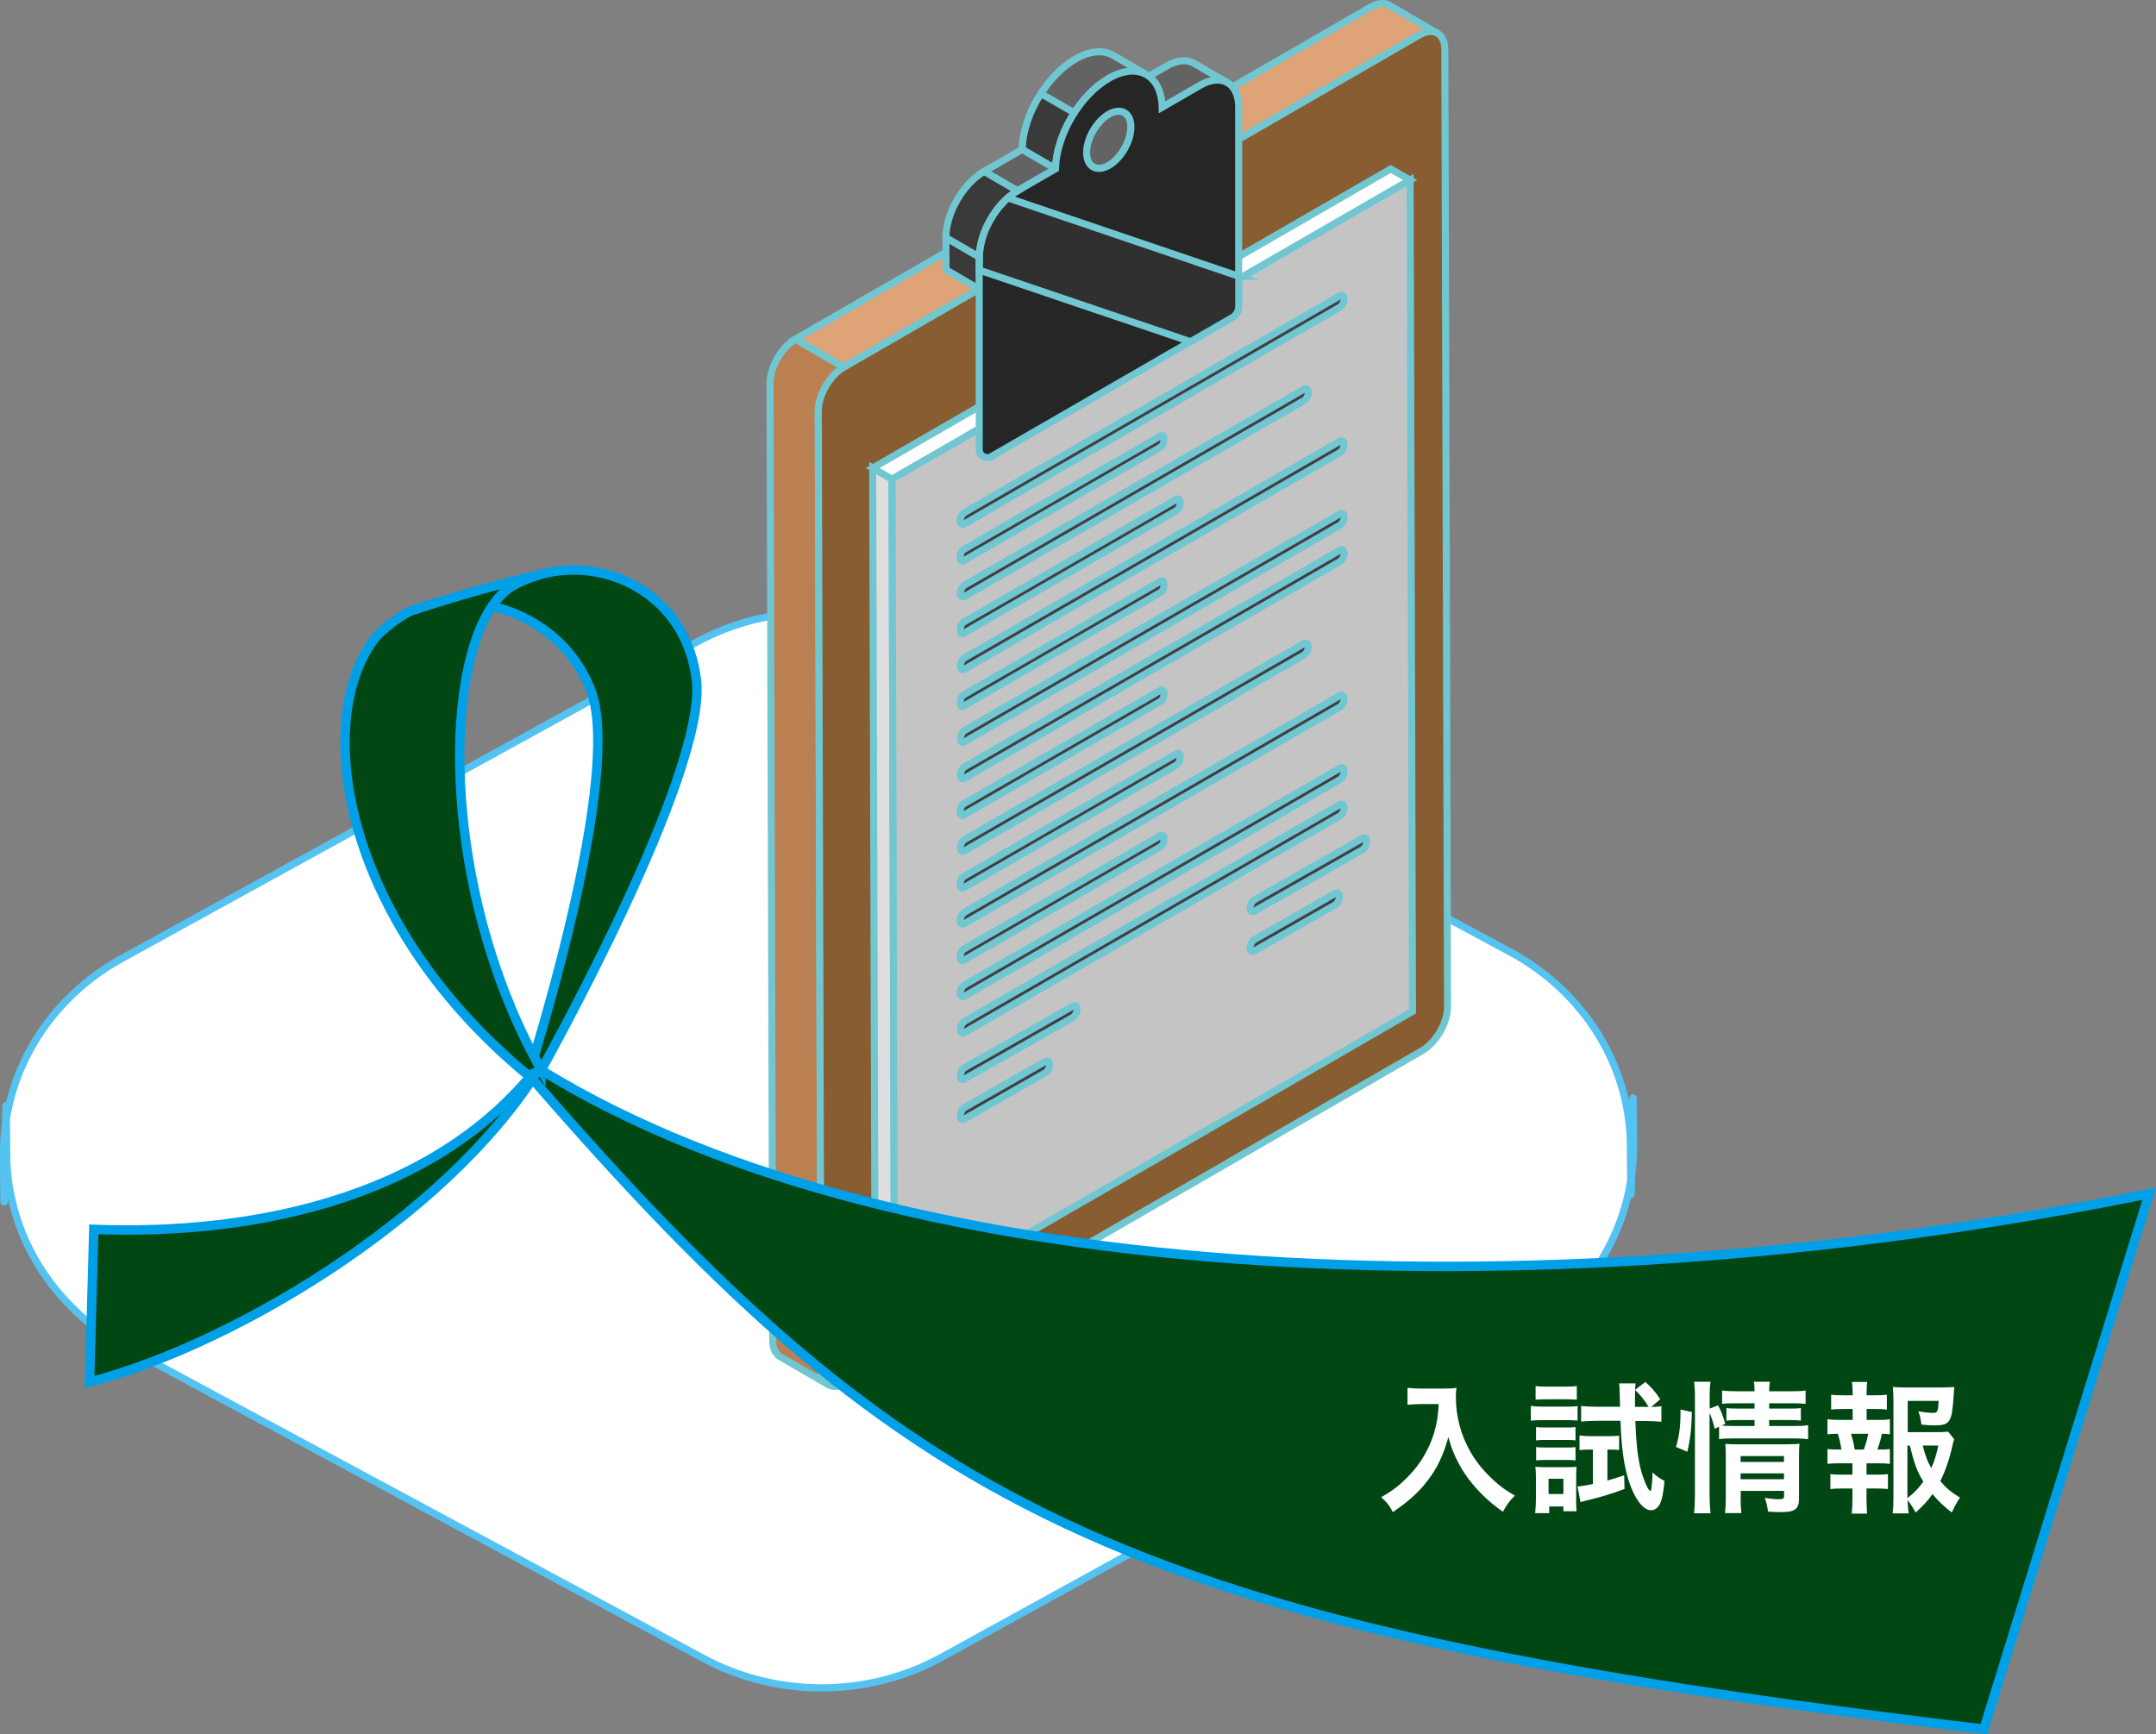 <?xml version="1.0" encoding="UTF-8"?>
<svg id="uuid-efe32c1f-af39-4b3f-940b-4d06e98f1ac3" data-name="レイヤー 2" xmlns="http://www.w3.org/2000/svg" width="199.3" height="160.34" viewBox="0 0 199.3 160.34">
  <rect x="0" y="0" width="199.3" height="160.34" fill="#808080" stroke="none"/>
  <defs>
    <style>
      .uuid-f8cdb1c1-84e8-4a7a-a3aa-6fb3c23586a8 {
        fill: #004714;
        stroke: #00a0e9;
        stroke-width: .87px;
      }

      .uuid-f8cdb1c1-84e8-4a7a-a3aa-6fb3c23586a8, .uuid-c3b81768-ece3-475b-adcb-2efd81868778, .uuid-f4ebe765-44cc-4188-9acd-8a540ddd093b, .uuid-0b4ea8f3-c63d-415a-8fcf-adb838afb21d, .uuid-46a3892f-d114-4308-83eb-87bc33fb1997, .uuid-bcf4b522-e421-4765-9ac0-93c860d60227, .uuid-8a9f556c-cc49-466c-bcf3-16f679abf571, .uuid-7db962a0-ff8d-41ac-869b-93f896bfecd4, .uuid-7968e42f-edbf-4326-967c-f7003c5df138, .uuid-5e841232-d8e4-49c8-a2a3-2ba377042591, .uuid-8b1010a7-09f6-4d69-8205-6534efa67827, .uuid-59c9d2c5-a954-421f-805e-45e2046485f6, .uuid-fc82816e-2e3e-4b47-b7d0-073281cb5955 {
        stroke-miterlimit: 10;
      }

      .uuid-b65d534e-1261-4444-b60c-4f3515ca913c {
        isolation: isolate;
      }

      .uuid-c3b81768-ece3-475b-adcb-2efd81868778 {
        fill: none;
        stroke: #54c3f1;
        stroke-width: .67px;
      }

      .uuid-08b9fe6e-b51a-477c-9234-06317af14d38 {
        stroke-width: 0px;
      }

      .uuid-08b9fe6e-b51a-477c-9234-06317af14d38, .uuid-fc82816e-2e3e-4b47-b7d0-073281cb5955 {
        fill: #fff;
      }

      .uuid-f4ebe765-44cc-4188-9acd-8a540ddd093b {
        fill: #c4c4c4;
      }

      .uuid-f4ebe765-44cc-4188-9acd-8a540ddd093b, .uuid-0b4ea8f3-c63d-415a-8fcf-adb838afb21d, .uuid-46a3892f-d114-4308-83eb-87bc33fb1997, .uuid-bcf4b522-e421-4765-9ac0-93c860d60227, .uuid-8a9f556c-cc49-466c-bcf3-16f679abf571, .uuid-7db962a0-ff8d-41ac-869b-93f896bfecd4, .uuid-7968e42f-edbf-4326-967c-f7003c5df138, .uuid-5e841232-d8e4-49c8-a2a3-2ba377042591, .uuid-8b1010a7-09f6-4d69-8205-6534efa67827, .uuid-59c9d2c5-a954-421f-805e-45e2046485f6, .uuid-fc82816e-2e3e-4b47-b7d0-073281cb5955 {
        stroke: #71c7d1;
        stroke-width: .65px;
      }

      .uuid-0b4ea8f3-c63d-415a-8fcf-adb838afb21d {
        fill: #dea377;
      }

      .uuid-46a3892f-d114-4308-83eb-87bc33fb1997 {
        fill: #dedede;
      }

      .uuid-bcf4b522-e421-4765-9ac0-93c860d60227 {
        fill: #404040;
      }

      .uuid-8a9f556c-cc49-466c-bcf3-16f679abf571 {
        fill: #3a3a3a;
      }

      .uuid-7db962a0-ff8d-41ac-869b-93f896bfecd4 {
        fill: #262626;
      }

      .uuid-7968e42f-edbf-4326-967c-f7003c5df138 {
        fill: #636363;
      }

      .uuid-5e841232-d8e4-49c8-a2a3-2ba377042591 {
        fill: #875d31;
      }

      .uuid-8b1010a7-09f6-4d69-8205-6534efa67827 {
        fill: #303030;
      }

      .uuid-59c9d2c5-a954-421f-805e-45e2046485f6 {
        fill: #ba8052;
      }
    </style>
  </defs>
  <g id="uuid-79368ce3-6e51-423c-8021-90673dd07c4f" data-name="ribbons">
    <g>
      <g>
        <path class="uuid-08b9fe6e-b51a-477c-9234-06317af14d38" d="m.51,103.91c-.12.91-.19,1.83-.18,2.76.04,9.72.12,1.17.18-2.76Zm150.31,4.82c-.02.16-.05.31-.08.46.02,2.12.05,1.29.08-.46Zm0,0c.12-.91.19-1.83.18-2.76-.04-9.72-.12-1.17-.18,2.76Zm-11.21-20.71c-14.28-7.69-39-21-53.28-28.69-6.84-3.68-15.25-3.64-22.05.1-14.21,7.82-38.8,21.36-53.01,29.18-5.81,3.2-9.69,8.68-10.68,14.84,0,.71.02,1.76.02,3.22.03,7.43,4.27,14.27,11.11,17.96,14.28,7.69,39,21,53.28,28.69,6.84,3.68,15.25,3.64,22.05-.1,14.21-7.82,38.8-21.36,53.01-29.18,5.81-3.2,9.69-8.68,10.68-14.84,0-.71-.02-1.76-.02-3.22-.03-7.43-4.27-14.27-11.11-17.96ZM.51,103.91c.02-.16.05-.31.08-.46-.02-2.12-.05-1.29-.08.46Z"/>
        <path class="uuid-c3b81768-ece3-475b-adcb-2efd81868778" d="m.51,103.91c-.12.91-.19,1.83-.18,2.76.04,9.72.12,1.17.18-2.76Zm150.31,4.82c-.02.16-.05.31-.08.46.02,2.12.05,1.29.08-.46Zm0,0c.12-.91.19-1.83.18-2.76-.04-9.72-.12-1.17-.18,2.76Zm-11.21-20.71c-14.28-7.69-39-21-53.28-28.69-6.84-3.68-15.25-3.64-22.05.1-14.21,7.82-38.8,21.36-53.01,29.18-5.81,3.2-9.69,8.68-10.68,14.84,0,.71.02,1.76.02,3.22.03,7.43,4.27,14.27,11.11,17.96,14.28,7.69,39,21,53.28,28.69,6.84,3.68,15.25,3.64,22.05-.1,14.21-7.82,38.8-21.36,53.01-29.18,5.81-3.2,9.69-8.68,10.68-14.84,0-.71-.02-1.76-.02-3.22-.03-7.43-4.27-14.27-11.11-17.96ZM.51,103.91c.02-.16.05-.31.08-.46-.02-2.12-.05-1.29-.08.46Z"/>
      </g>
      <g>
        <g class="uuid-b65d534e-1261-4444-b60c-4f3515ca913c">
          <path class="uuid-0b4ea8f3-c63d-415a-8fcf-adb838afb21d" d="m128.41.48c-.43-.25-1.02-.21-1.68.16l-53.21,30.72,4.46,2.59L131.2,3.24c.65-.38,1.25-.41,1.68-.16l-4.46-2.59Z"/>
          <path class="uuid-59c9d2c5-a954-421f-805e-45e2046485f6" d="m77.99,33.96l-4.46-2.59c-1.3.75-2.35,2.57-2.35,4.07l.25,88.48c0,.75.26,1.27.69,1.52l4.46,2.59c-.42-.25-.69-.77-.69-1.52l-.25-88.48c0-1.5,1.05-3.32,2.35-4.07Z"/>
          <path class="uuid-5e841232-d8e4-49c8-a2a3-2ba377042591" d="m131.2,3.24c1.3-.75,2.36-.15,2.36,1.35l.25,88.48c0,1.5-1.05,3.32-2.35,4.07l-53.21,30.72c-1.3.75-2.36.15-2.36-1.35l-.25-88.48c0-1.5,1.05-3.32,2.35-4.07L131.2,3.24Z"/>
        </g>
        <g class="uuid-b65d534e-1261-4444-b60c-4f3515ca913c">
          <polygon class="uuid-46a3892f-d114-4308-83eb-87bc33fb1997" points="82.68 121.16 80.89 120.13 80.67 43.27 82.46 44.3 82.68 121.16"/>
          <polygon class="uuid-fc82816e-2e3e-4b47-b7d0-073281cb5955" points="82.46 44.3 80.67 43.27 128.56 15.62 130.35 16.65 82.46 44.3"/>
          <polygon class="uuid-f4ebe765-44cc-4188-9acd-8a540ddd093b" points="130.35 16.65 130.57 93.51 82.68 121.16 82.46 44.3 130.35 16.65"/>
        </g>
        <g>
          <path class="uuid-bcf4b522-e421-4765-9ac0-93c860d60227" d="m123.86,28.4l-34.7,20.03c-.22.12-.39,0-.39-.3h0c0-.29.18-.62.39-.75l34.7-20.03c.22-.12.39,0,.39.3h0c0,.29-.18.62-.39.75Z"/>
          <path class="uuid-bcf4b522-e421-4765-9ac0-93c860d60227" d="m107.28,41.34l-18.2,10.51c-.17.1-.31,0-.31-.23v-.22c0-.23.14-.49.31-.59l18.2-10.51c.17-.1.31,0,.31.23v.22c0,.23-.14.49-.31.59Z"/>
          <path class="uuid-bcf4b522-e421-4765-9ac0-93c860d60227" d="m123.86,41.84l-34.7,20.03c-.22.12-.39,0-.39-.3h0c0-.29.18-.62.39-.75l34.7-20.03c.22-.12.39,0,.39.3h0c0,.29-.18.62-.39.75Z"/>
          <path class="uuid-bcf4b522-e421-4765-9ac0-93c860d60227" d="m123.86,48.56l-34.7,20.03c-.22.12-.39,0-.39-.3h0c0-.29.18-.62.39-.75l34.7-20.03c.22-.12.39,0,.39.3h0c0,.29-.18.62-.39.75Z"/>
          <path class="uuid-bcf4b522-e421-4765-9ac0-93c860d60227" d="m123.86,51.92l-34.7,20.03c-.22.12-.39,0-.39-.3h0c0-.29.18-.62.39-.75l34.7-20.03c.22-.12.39,0,.39.3h0c0,.29-.18.62-.39.75Z"/>
          <path class="uuid-bcf4b522-e421-4765-9ac0-93c860d60227" d="m107.28,54.77l-18.2,10.51c-.17.1-.31,0-.31-.23v-.22c0-.23.14-.49.31-.59l18.2-10.51c.17-.1.31,0,.31.23v.22c0,.23-.14.49-.31.59Z"/>
          <path class="uuid-bcf4b522-e421-4765-9ac0-93c860d60227" d="m120.55,37.03l-31.39,18.12c-.22.12-.39,0-.39-.3h0c0-.29.18-.62.39-.75l31.39-18.12c.22-.12.39,0,.39.3h0c0,.29-.18.62-.39.75Z"/>
          <path class="uuid-bcf4b522-e421-4765-9ac0-93c860d60227" d="m108.76,47.2l-19.67,11.35c-.18.1-.32,0-.32-.24v-.19c0-.23.14-.51.32-.61l19.67-11.35c.18-.1.32,0,.32.24v.19c0,.23-.14.51-.32.61Z"/>
          <path class="uuid-bcf4b522-e421-4765-9ac0-93c860d60227" d="m107.28,64.85l-18.2,10.51c-.17.1-.31,0-.31-.23v-.22c0-.23.14-.49.31-.59l18.2-10.51c.17-.1.31,0,.31.23v.22c0,.23-.14.49-.31.59Z"/>
          <path class="uuid-bcf4b522-e421-4765-9ac0-93c860d60227" d="m123.86,65.36l-34.7,20.03c-.22.12-.39,0-.39-.3h0c0-.29.18-.62.39-.75l34.7-20.03c.22-.12.39,0,.39.3h0c0,.29-.18.62-.39.75Z"/>
          <path class="uuid-bcf4b522-e421-4765-9ac0-93c860d60227" d="m123.86,72.08l-34.7,20.03c-.22.12-.39,0-.39-.3h0c0-.29.18-.62.39-.75l34.7-20.03c.22-.12.39,0,.39.3h0c0,.29-.18.62-.39.75Z"/>
          <path class="uuid-bcf4b522-e421-4765-9ac0-93c860d60227" d="m123.86,75.44l-34.7,20.03c-.22.12-.39,0-.39-.3h0c0-.29.18-.62.39-.75l34.7-20.03c.22-.12.39,0,.39.3h0c0,.29-.18.62-.39.75Z"/>
          <path class="uuid-bcf4b522-e421-4765-9ac0-93c860d60227" d="m99.17,94.07l-10.01,5.69c-.22.12-.39,0-.39-.3h0c0-.29.18-.62.39-.75l10.01-5.69c.22-.12.39,0,.39.3h0c0,.29-.18.62-.39.75Z"/>
          <path class="uuid-bcf4b522-e421-4765-9ac0-93c860d60227" d="m96.64,99.18l-7.48,4.27c-.22.12-.39,0-.39-.3h0c0-.29.18-.62.39-.75l7.48-4.27c.22-.12.39,0,.39.3h0c0,.29-.18.62-.39.75Z"/>
          <path class="uuid-bcf4b522-e421-4765-9ac0-93c860d60227" d="m125.95,78.56l-10.01,5.69c-.22.12-.39,0-.39-.3h0c0-.29.18-.62.39-.75l10.01-5.69c.22-.12.39,0,.39.3h0c0,.29-.18.62-.39.75Z"/>
          <path class="uuid-bcf4b522-e421-4765-9ac0-93c860d60227" d="m123.42,83.66l-7.48,4.27c-.22.12-.39,0-.39-.3h0c0-.29.18-.62.39-.75l7.48-4.27c.22-.12.39,0,.39.3h0c0,.29-.18.62-.39.75Z"/>
          <path class="uuid-bcf4b522-e421-4765-9ac0-93c860d60227" d="m107.28,78.29l-18.2,10.51c-.17.1-.31,0-.31-.23v-.22c0-.23.14-.49.31-.59l18.2-10.51c.17-.1.31,0,.31.23v.22c0,.23-.14.49-.31.59Z"/>
          <path class="uuid-bcf4b522-e421-4765-9ac0-93c860d60227" d="m120.55,60.55l-31.39,18.12c-.22.12-.39,0-.39-.3h0c0-.29.18-.62.39-.75l31.39-18.12c.22-.12.39,0,.39.3h0c0,.29-.18.62-.39.75Z"/>
          <path class="uuid-bcf4b522-e421-4765-9ac0-93c860d60227" d="m108.76,70.72l-19.67,11.35c-.18.1-.32,0-.32-.24v-.19c0-.23.14-.51.32-.61l19.67-11.35c.18-.1.32,0,.32.24v.19c0,.23-.14.51-.32.61Z"/>
        </g>
        <g class="uuid-b65d534e-1261-4444-b60c-4f3515ca913c">
          <path class="uuid-7968e42f-edbf-4326-967c-f7003c5df138" d="m107.86,6.1c.98-.57,1.88-.62,2.52-.24l3.08,1.79c-.65-.38-1.54-.32-2.52.24l-3.51,2.03-3.08-1.79,3.51-2.03Z"/>
          <path class="uuid-7968e42f-edbf-4326-967c-f7003c5df138" d="m99.43,13.5c1.13-.65,2.05-2.24,2.04-3.54v-.17c-.05-.56-.27-.96-.6-1.15l3.08,1.79c.34.2.56.59.59,1.15v.17c.01,1.29-.91,2.89-2.03,3.54-.57.33-1.09.36-1.47.14l-3.08-1.79c.37.22.89.19,1.47-.14Z"/>
          <path class="uuid-7968e42f-edbf-4326-967c-f7003c5df138" d="m105.99,6.91l-3.08-1.79c-.9-.52-2.14-.45-3.5.34-2.68,1.55-4.85,5.26-4.92,8.36l3.08,1.79c.07-3.1,2.24-6.81,4.92-8.36,1.37-.79,2.61-.86,3.5-.34Z"/>
          <path class="uuid-8a9f556c-cc49-466c-bcf3-16f679abf571" d="m94.49,13.82l3.08,1.79c.04-1.69.7-3.57,1.74-5.18l-3.09-1.78c-1.04,1.6-1.69,3.47-1.72,5.16Z"/>
          <polygon class="uuid-8a9f556c-cc49-466c-bcf3-16f679abf571" points="90.53 23.76 87.44 21.97 87.45 24.94 90.53 26.74 90.53 23.76"/>
          <polygon class="uuid-7968e42f-edbf-4326-967c-f7003c5df138" points="97.57 15.61 94.49 13.82 90.97 15.85 94.05 17.64 97.57 15.61"/>
          <path class="uuid-7db962a0-ff8d-41ac-869b-93f896bfecd4" d="m114.5,9.92c0-2.25-1.6-3.16-3.56-2.03l-3.51,2.03c-.08-3.02-2.27-4.21-4.94-2.67-2.68,1.55-4.85,5.26-4.92,8.36l-3.52,2.03c-1.96,1.13-3.53,3.87-3.53,6.12v17.81c0,.57.63.93,1.12.64l22.27-12.86c.37-.21.59-.6.59-1.03V9.92Zm-11.99,5.37c-1.14.66-2.06.13-2.06-1.17v-.18c.08-1.27.96-2.75,2.05-3.38,1.07-.62,1.97-.17,2.04,1.02v.17c.01,1.29-.91,2.89-2.03,3.54Z"/>
          <path class="uuid-8b1010a7-09f6-4d69-8205-6534efa67827" d="m114.51,25.55v2.78c0,.42-.23.82-.59,1.03l-3.87,2.23-19.51-6.61v-1.22c0-1.89,1.11-4.13,2.63-5.46l21.36,7.25Z"/>
          <path class="uuid-8a9f556c-cc49-466c-bcf3-16f679abf571" d="m94.05,17.64l-3.08-1.79c-1.96,1.13-3.53,3.87-3.53,6.12l3.08,1.79c0-2.25,1.57-4.99,3.53-6.12Z"/>
        </g>
      </g>
      <g>
        <path class="uuid-f8cdb1c1-84e8-4a7a-a3aa-6fb3c23586a8" d="m47.18,97.39c36.33,42.32,55.04,52.77,136.21,62.48l15.28-49.51c-54.22,11.08-115.08,9.26-148.64-11.42l-2.85-1.54Z"/>
        <path class="uuid-f8cdb1c1-84e8-4a7a-a3aa-6fb3c23586a8" d="m50.65,97.4c-7.77,14.01-28.25,26.7-42.37,30.38l.39-14.12c14.9.58,32.52-2.94,41.98-16.25h0Z"/>
        <path class="uuid-f8cdb1c1-84e8-4a7a-a3aa-6fb3c23586a8" d="m50.03,98.93c-.23-.4-.45-.81-.67-1.22,1.87-6.17,7.88-27.11,5.25-33.9-1.64-4.24-5.24-6.86-9.14-7.76.62-.91,1.33-1.6,2.11-2.01.8-.42,1.62-.73,2.46-.95.21-.05.41-.1.61-.15.02,0,.04,0,.06-.01,6.15-1.23,12.83,2.58,13.67,9.98.98,8.69-14.35,36.01-14.35,36.01Z"/>
        <path class="uuid-f8cdb1c1-84e8-4a7a-a3aa-6fb3c23586a8" d="m48.83,99.43c-17.31-14.29-19.99-32.99-14.13-40.47.54-.69,2.46-2.18,3.4-2.52.27-.09.54-.18.81-.26,3.71-1.19,7.42-2.23,11.14-3.09-.84.22-1.67.53-2.46.95-.79.41-1.5,1.1-2.11,2.01-4.59,6.77-4.32,26.2,3.9,41.66.21.41.44.82.67,1.22l-1.2.5Z"/>
        <g>
          <path class="uuid-08b9fe6e-b51a-477c-9234-06317af14d38" d="m131.37,129.81c-.37,0-.74.03-1.26.07v-1.57c.41.05.64.07,1.23.07h2.09c.55,0,.88-.01,1.2-.07-.04.29-.05.58-.05.84,0,1.85.48,3.6,1.41,5.19.55.92,1.2,1.71,2.09,2.53.67.6,1.05.88,1.96,1.41-.51.49-.75.82-1.11,1.49-1.33-.93-2.31-1.89-3.22-3.09-.47-.64-.77-1.15-1.15-1.94-.33-.73-.45-1.05-.67-1.88-.47,1.68-1,2.81-1.88,3.97-.83,1.11-1.83,2.01-3.26,2.97-.27-.56-.59-.96-1.08-1.37,1.12-.64,1.77-1.15,2.64-2.07,1.03-1.07,1.83-2.46,2.26-3.89.26-.9.37-1.59.42-2.66h-1.64Z"/>
          <path class="uuid-08b9fe6e-b51a-477c-9234-06317af14d38" d="m141.51,129.98c.31.05.56.07,1.05.07h2.22c.52,0,.78-.01,1.05-.05v1.34c-.3-.04-.48-.04-1-.04h-2.27c-.47,0-.71.01-1.05.05v-1.37Zm.4,9.91c.04-.4.07-.86.07-1.27v-2c0-.41-.01-.71-.05-1.01.3.03.48.04,1.03.04h1.89c.45,0,.68-.01.88-.04-.01.23-.03.46-.03.94v2.25c0,.36.01.62.04.92h-1.22v-.44h-1.31v.62h-1.29Zm.04-11.74c.31.04.55.05,1.07.05h1.67c.52,0,.74-.01,1.07-.05v1.26c-.3-.03-.6-.04-1.07-.04h-1.67c-.47,0-.74.01-1.07.04v-1.26Zm.04,3.79c.27.03.42.04.84.04h2c.41,0,.59-.01.81-.04v1.23c-.26-.03-.42-.04-.81-.04h-2c-.4,0-.6.01-.84.04v-1.23Zm0,1.85c.27.03.42.04.84.04h2c.42,0,.53,0,.81-.04v1.23c-.25-.03-.42-.04-.83-.04h-1.99c-.4,0-.56.01-.82.04v-1.23Zm1.16,4.34h1.37v-1.41h-1.37v1.41Zm3.86-4.11c-.4,0-.7.01-1,.05v-1.36c.36.05.64.07,1.07.07h1.66c.4,0,.66-.01.93-.05v1.33c-.26-.03-.49-.04-.79-.04h-.29v2.86c.51-.14.77-.22,1.55-.48l.03,1.26c-1.49.55-1.93.67-3.63,1.1-.18.04-.26.07-.44.12l-.27-1.45c.37-.03.67-.07,1.42-.23v-3.18h-.23Zm5.64-3.94c.37,0,.63-.03.93-.07v1.44c-.45-.04-.9-.07-1.42-.07h-.99c.07,1.89.19,3.07.44,4.22.21.92.67,2.07.9,2.23.01,0,.03.01.03.01,0,.01.01.01.01.01.04,0,.08-.07.1-.21.05-.3.11-1.01.11-1.51.4.37.62.53,1.11.79-.11,1.12-.22,1.66-.4,2.07-.19.41-.49.64-.85.64-.75,0-1.59-1.15-2.12-2.92-.41-1.4-.62-2.97-.7-5.35h-2.23c-.49,0-.99.03-1.41.07v-1.44c.42.04.85.07,1.44.07h2.16l-.04-1.46c0-.25-.01-.44-.05-.7h1.52c-.04.3-.05.49-.05,1.14v1.03h1.26c-.36-.59-.74-1.08-1.26-1.57l.96-.73c.49.42.92.9,1.37,1.59l-.81.71Z"/>
          <path class="uuid-08b9fe6e-b51a-477c-9234-06317af14d38" d="m154.93,133.78c.33-1.16.42-1.98.42-3.46l1.05.23c-.03,1.42-.15,2.52-.42,3.67l-1.05-.44Zm3.11,4.5c0,.67.03,1.14.08,1.63h-1.52c.05-.45.08-1.03.08-1.66v-9.12c0-.59-.03-.93-.08-1.38h1.52c-.07.47-.08.79-.08,1.38v1.1l.78-.3c.33.64.36.73.67,1.71l-.34.16c.34.03.56.04,1.1.04h1.94v-.55h-1.49c-.52,0-.77.01-1.11.05v-1.15c.33.03.58.04,1.12.04h1.48v-.49h-1.7c-.7,0-.94.01-1.3.05v-1.23c.37.05.67.07,1.37.07h1.63c0-.38-.01-.59-.07-.88h1.49c-.05.3-.07.48-.07.88h2.01c.7,0,.97-.01,1.36-.07v1.23c-.38-.04-.7-.05-1.34-.05h-2.03v.49h1.85c.56,0,.78-.01,1.08-.04v1.15c-.34-.04-.58-.05-1.11-.05h-1.82v.55h2.29c.63,0,.96-.01,1.31-.08v1.3c-.4-.05-.75-.07-1.31-.07h-5.59c-.66,0-.96.01-1.33.07v-1.15l-.41.18c-.12-.55-.26-.97-.47-1.47v7.65Zm2.86.12c0,.66.03,1.1.07,1.49h-1.51c.05-.44.07-.73.07-1.49v-3.79c0-.49-.01-.72-.04-1.12.33.03.6.04,1.05.04h4.63c.56,0,.89-.01,1.18-.05-.04.3-.05.71-.05,1.35v3.7c0,1-.36,1.27-1.68,1.27-.31,0-.41,0-1.18-.04-.08-.55-.14-.79-.3-1.27.53.08.96.12,1.29.12.41,0,.49-.05.49-.33v-.44h-4.01v.56Zm4.01-3.24v-.54h-4.01v.54h4.01Zm0,1.6v-.54h-4.01v.54h4.01Z"/>
          <path class="uuid-08b9fe6e-b51a-477c-9234-06317af14d38" d="m173.55,131.28c.55,0,.81-.01,1.15-.07v1.4c-.25-.04-.44-.05-.74-.05-.14.66-.22.92-.42,1.46.64,0,.85-.01,1.16-.05v1.37c-.34-.04-.64-.05-1.15-.05h-1.01v1.05h.9c.49,0,.74-.01,1.08-.05v1.38c-.34-.04-.62-.05-1.08-.05h-.9v.96c0,.44.03.94.05,1.36h-1.42c.05-.44.07-.82.07-1.36v-.96h-.94c-.49,0-.74.01-1.1.05v-1.38c.34.04.59.05,1.1.05h.94v-1.05h-1.16c-.49,0-.79.01-1.15.05v-1.37c.33.04.55.05,1.15.05h.14c-.08-.53-.15-.86-.33-1.46-.47,0-.66.01-.96.05v-1.4c.33.05.62.07,1.15.07h1.18v-1.01h-.89c-.47,0-.75.01-1.1.05v-1.37c.31.04.58.05,1.1.05h.89v-.23c0-.37-.03-.82-.07-1h1.41c-.04.3-.05.58-.05,1v.23h.77c.52,0,.78-.01,1.1-.05v1.37c-.33-.04-.63-.05-1.1-.05h-.77v1.01h1.01Zm-1.26,2.74c.18-.48.3-.92.41-1.46h-1.59c.18.63.23.82.34,1.46h.83Zm8.35-.93c-.07.16-.08.25-.16.58-.27,1.22-.66,2.35-1.12,3.26.53.63.94.99,1.82,1.53-.4.62-.53.86-.75,1.38-.77-.6-1.2-1-1.79-1.7-.45.63-.89,1.1-1.56,1.7-.25-.47-.42-.73-.74-1.15.01.53.04.81.1,1.23h-1.49c.07-.53.08-.88.08-1.56v-8.8c0-.45-.03-.99-.05-1.33.37.04.75.05,1.23.05h3.23c.56,0,1-.03,1.22-.05-.04.38-.05.53-.07.85-.15,2.42-.34,2.7-1.78,2.7-.36,0-.59-.01-1.19-.07-.08-.59-.14-.82-.29-1.23.52.1,1.07.15,1.36.15.41,0,.47-.12.52-1.11h-2.86v2.89h2.48c.6,0,.97-.01,1.25-.05l.59.74Zm-4.31,5.41c.62-.48,1.03-.9,1.46-1.52-.57-.94-.81-1.57-1.25-3.33h-.22v4.85Zm1.41-4.85c.23.92.41,1.42.78,2.08.29-.6.45-1.14.66-2.08h-1.44Z"/>
        </g>
      </g>
    </g>
  </g>
</svg>